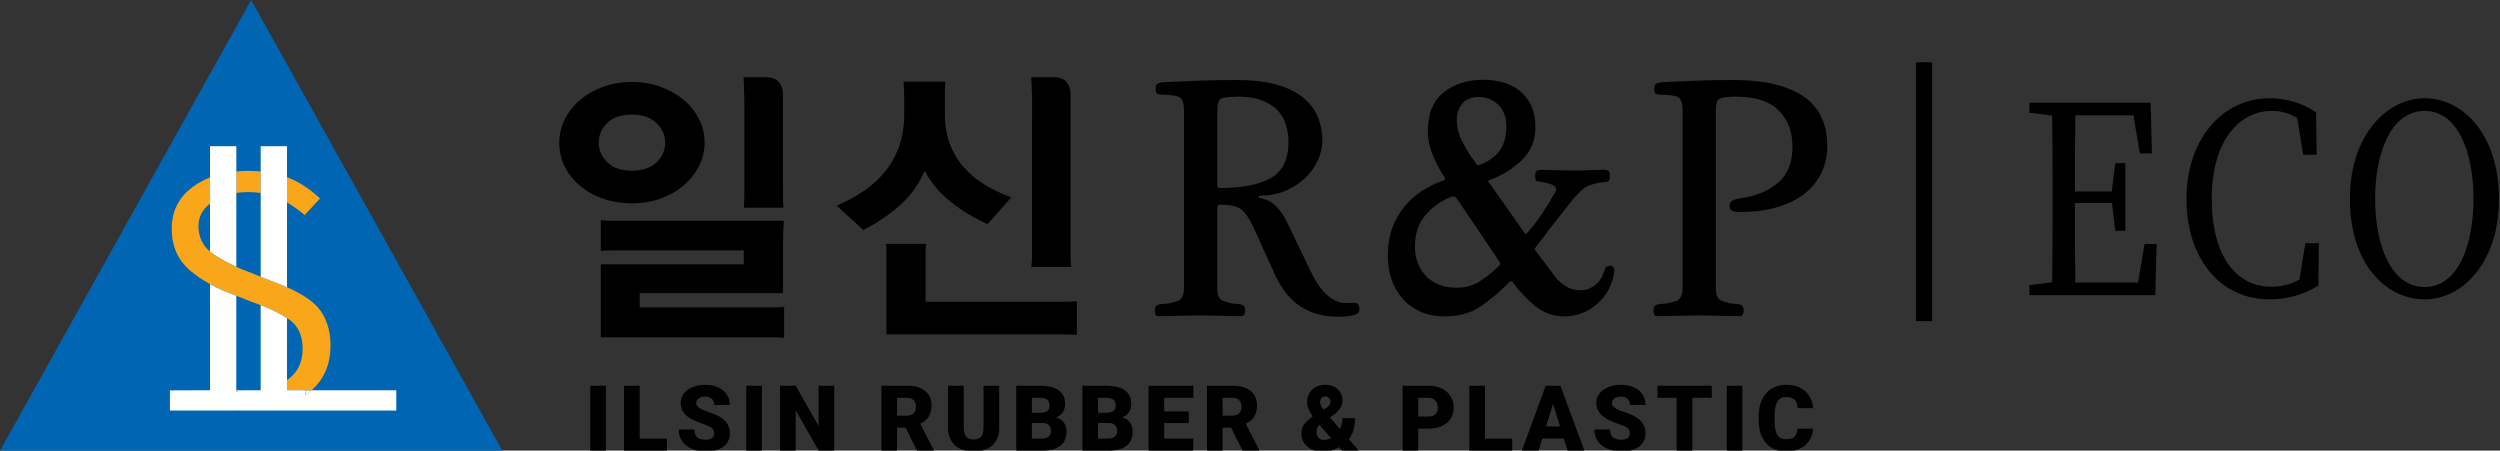 <?xml version="1.0" encoding="utf-8"?>
<!-- Generator: Adobe Illustrator 16.0.0, SVG Export Plug-In . SVG Version: 6.00 Build 0)  -->
<!DOCTYPE svg PUBLIC "-//W3C//DTD SVG 1.1//EN" "http://www.w3.org/Graphics/SVG/1.1/DTD/svg11.dtd">
<svg version="1.1" id="Layer_1" xmlns="http://www.w3.org/2000/svg" xmlns:xlink="http://www.w3.org/1999/xlink" x="0px" y="0px"
	 width="109.585px" height="19.752px" viewBox="0 0 109.585 19.752" enable-background="new 0 0 109.585 19.752"
	 xml:space="preserve">
<rect x="0" y="0" width="109.585" height="19.752" fill="#333333" stroke="none"/>
<g>
	<path d="M94.533,10.694l-0.059,2.244h-5.517V12.5l0.997-0.127c0.02-1.104,0.02-2.209,0.02-3.336V8.416c0-1.127,0-2.244-0.02-3.348
		l-0.997-0.126V4.504h5.311l0.059,2.22h-0.527l-0.284-1.668h-2.543c-0.02,1.093-0.02,2.197-0.02,3.336h1.614l0.156-1.243h0.439
		v2.968h-0.439l-0.146-1.219h-1.624c0,1.242,0,2.37,0.02,3.486h2.748l0.284-1.691H94.533z"/>
	<path d="M101.644,10.66l-0.02,1.852c-0.665,0.426-1.379,0.609-2.142,0.609c-2.162,0-3.639-1.783-3.639-4.406
		c0-2.577,1.545-4.407,3.639-4.407c0.616,0,1.34,0.138,2.044,0.621l0.02,1.853h-0.587l-0.264-1.611
		c-0.372-0.218-0.734-0.311-1.096-0.311c-1.478,0-2.65,1.346-2.65,3.854c0,2.52,1.075,3.854,2.611,3.854
		c0.4,0,0.821-0.081,1.232-0.311l0.264-1.599H101.644z"/>
	<path d="M109.539,8.715c0,2.772-1.574,4.406-3.257,4.406c-1.692,0-3.276-1.541-3.276-4.406c0-2.761,1.594-4.407,3.276-4.407
		C107.945,4.309,109.539,5.874,109.539,8.715z M106.282,12.581c1.486,0,2.142-1.875,2.142-3.866c0-1.979-0.655-3.854-2.142-3.854
		c-1.496,0-2.171,1.875-2.171,3.854C104.111,10.706,104.786,12.581,106.282,12.581z"/>
</g>
<rect x="83.984" y="2.73" width="0.709" height="11.347"/>
<g>
	<polygon fill="#0066B3" points="11.01,0 0,19.758 22.021,19.758 	"/>
	<g>
		<path fill="#FAA61A" d="M10.87,8.418c0.198,0,0.38,0.017,0.556,0.041V7.516c-0.183-0.015-0.374-0.025-0.576-0.025
			c-0.17,0-0.332,0.01-0.492,0.024v0.942C10.522,8.433,10.691,8.418,10.87,8.418"/>
		<path fill="#FAA61A" d="M13.354,9.429l0.671-0.726c-0.408-0.391-0.855-0.692-1.343-0.899C12.65,7.789,12.613,7.78,12.58,7.768
			v1.107C12.867,9.044,13.125,9.229,13.354,9.429"/>
		<path fill="#FFFFFF" d="M9.206,6.408v4.621c0.058,0.05,0.12,0.098,0.189,0.144c0.315,0.206,0.637,0.379,0.964,0.526V6.408H9.206z"
			/>
		<path fill="#FFFFFF" d="M10.359,17.997h0.31c-0.104-0.003-0.21-0.005-0.31-0.014V17.997z"/>
		<path fill="#FFFFFF" d="M10.359,17.168c0.096-0.022,0.195-0.044,0.295-0.06h-0.295V17.168z"/>
		<path fill="#FFFFFF" d="M11.287,17.997h0.14v-0.012C11.38,17.99,11.334,17.994,11.287,17.997"/>
		<path fill="#FFFFFF" d="M13.392,17.312c0.025-0.019,0.051-0.033,0.077-0.052c0.066-0.048,0.126-0.101,0.185-0.151h-0.261V17.312z"
			/>
		<path fill="#FAA61A" d="M13.934,13.477c-0.271-0.311-0.723-0.607-1.353-0.888c-0.229-0.102-0.478-0.202-0.754-0.3l-0.4-0.16
			l-0.603-0.24c-0.156-0.056-0.311-0.122-0.465-0.191c-0.326-0.147-0.649-0.322-0.964-0.526c-0.068-0.046-0.13-0.093-0.189-0.144
			C8.869,10.74,8.7,10.369,8.7,9.911c0-0.395,0.169-0.723,0.506-0.989V7.777C8.941,7.881,8.696,8.014,8.473,8.176
			c-0.631,0.457-0.946,1.075-0.946,1.852c0,0.765,0.273,1.379,0.82,1.843c0.256,0.216,0.544,0.41,0.859,0.585
			c0.349,0.195,0.732,0.364,1.153,0.508c0.013,0.003,0.024,0.009,0.037,0.014l0.584,0.232c0.158,0.054,0.306,0.111,0.447,0.165
			c0.478,0.189,0.862,0.38,1.154,0.57c0.038,0.025,0.077,0.049,0.111,0.074c0.382,0.276,0.574,0.696,0.574,1.263
			c0,0.581-0.208,1.024-0.624,1.334c-0.02,0.014-0.041,0.026-0.061,0.04v0.452h1.073c0.554-0.487,0.833-1.143,0.833-1.968
			C14.486,14.455,14.301,13.9,13.934,13.477"/>
		<path fill="#FFFFFF" d="M11.427,6.408v5.72l0.4,0.161c0.275,0.098,0.525,0.198,0.753,0.3V6.408H11.427z"/>
		<path fill="#FFFFFF" d="M13.653,17.108c-0.059,0.051-0.118,0.104-0.185,0.152c-0.025,0.018-0.052,0.034-0.078,0.051v-0.203h-0.811
			v-3.163c-0.292-0.19-0.677-0.381-1.153-0.57v3.733h-0.773c-0.1,0.016-0.198,0.037-0.295,0.058v-4.202
			c-0.421-0.144-0.804-0.314-1.153-0.508v4.652H8.602l-1.153,0.004v0.883h2.91v-0.012c0.1,0.007,0.207,0.009,0.311,0.012h0.618
			c0.047-0.001,0.093-0.006,0.14-0.01v0.01h5.942v-0.887H13.653z"/>
		<g>
			<path d="M24.516,6.245c0-0.364,0.083-0.708,0.247-1.027s0.39-0.603,0.676-0.845c0.286-0.243,0.622-0.433,1.008-0.572
				c0.386-0.139,0.804-0.208,1.254-0.208c0.451,0,0.869,0.071,1.255,0.213c0.385,0.144,0.722,0.332,1.008,0.567
				c0.286,0.242,0.511,0.525,0.675,0.845c0.165,0.32,0.247,0.664,0.247,1.027s-0.082,0.708-0.247,1.034
				c-0.164,0.325-0.389,0.607-0.675,0.852c-0.286,0.242-0.623,0.433-1.008,0.572c-0.386,0.139-0.804,0.208-1.255,0.208
				c-0.45,0-0.871-0.067-1.261-0.201c-0.39-0.136-0.728-0.324-1.014-0.567c-0.286-0.234-0.51-0.513-0.67-0.838
				C24.596,6.98,24.516,6.626,24.516,6.245z M27.701,7.481c0.469,0,0.828-0.123,1.08-0.364c0.25-0.244,0.376-0.533,0.376-0.872
				c0-0.33-0.129-0.616-0.39-0.858c-0.26-0.244-0.615-0.364-1.066-0.364c-0.467,0-0.828,0.121-1.079,0.364
				c-0.251,0.242-0.377,0.528-0.377,0.858c0,0.338,0.125,0.628,0.377,0.872C26.873,7.358,27.234,7.481,27.701,7.481z M26.336,11.588
				h6.266v-0.611h-5.356c-0.147,0-0.298,0-0.455,0c-0.156,0-0.308,0.008-0.455,0.026V9.652c0.139,0.017,0.282,0.025,0.429,0.025
				s0.294,0,0.442,0h7.151c-0.026,0.389-0.039,0.797-0.039,1.222v1.95h-6.28v0.625h5.448c0.147,0,0.292,0,0.435,0
				s0.293-0.009,0.449-0.025v1.363c-0.156-0.017-0.31-0.025-0.461-0.025c-0.151,0-0.301,0-0.449,0h-7.125V11.588z M34.319,8.053
				c0,0.181,0,0.358,0,0.533c0,0.173,0.008,0.346,0.026,0.52h-1.743c0.018-0.174,0.027-0.347,0.027-0.52c0-0.174,0-0.352,0-0.533
				V5.348c0-0.113,0-0.262,0-0.449c0-0.186,0-0.378,0-0.579c-0.009-0.2-0.015-0.386-0.02-0.559c-0.004-0.174-0.01-0.299-0.019-0.377
				h0.961c0.278,0,0.475,0.071,0.592,0.215c0.117,0.142,0.175,0.318,0.175,0.526V8.053z"/>
			<path d="M41.417,4.971c0,0.502,0.074,0.95,0.221,1.339C41.786,6.7,41.99,7.042,42.25,7.336c0.26,0.295,0.568,0.55,0.923,0.767
				c0.355,0.216,0.742,0.399,1.158,0.547L43.29,9.819c-0.581-0.25-1.118-0.573-1.612-0.968C41.184,8.457,40.801,8,40.533,7.481
				c-0.251,0.597-0.62,1.108-1.105,1.533c-0.485,0.425-1.015,0.78-1.587,1.066l-1.169-1.066c0.45-0.189,0.858-0.411,1.222-0.663
				c0.364-0.25,0.676-0.542,0.936-0.87c0.26-0.331,0.459-0.701,0.598-1.112s0.208-0.878,0.208-1.398V4.424
				c0-0.147-0.002-0.281-0.006-0.402c-0.005-0.12-0.012-0.27-0.021-0.442h1.833c-0.017,0.122-0.025,0.255-0.025,0.403
				s0,0.294,0,0.441V4.971z M38.856,11.368c0-0.122,0-0.237,0-0.346c0-0.108-0.008-0.218-0.026-0.332h1.768
				c-0.017,0.086-0.026,0.169-0.026,0.247s0,0.161,0,0.248v2.041h5.474c0.189,0,0.381,0,0.572,0c0.189,0,0.385-0.009,0.585-0.025
				v1.482c-0.2-0.019-0.396-0.027-0.585-0.027c-0.191,0-0.382,0-0.572,0h-7.19V11.368z M45.24,5.348c0-0.113,0-0.262,0-0.449
				c0-0.186,0-0.378,0-0.579c-0.009-0.2-0.015-0.386-0.02-0.559c-0.005-0.174-0.011-0.299-0.02-0.377h0.962
				c0.277,0,0.474,0.071,0.591,0.215c0.117,0.142,0.175,0.318,0.175,0.526v6.526c0,0.183,0,0.36,0,0.533
				c0,0.174,0.008,0.347,0.026,0.52h-1.743c0.017-0.173,0.026-0.346,0.026-0.52c0-0.173,0-0.351,0-0.533V5.348z"/>
			<path d="M53.357,9.151v3.459c0,0.187,0.024,0.321,0.069,0.404c0.047,0.085,0.108,0.141,0.183,0.17
				c0.093,0.037,0.197,0.069,0.308,0.098c0.112,0.027,0.224,0.041,0.336,0.041c0.112,0.01,0.194,0.03,0.245,0.063
				c0.052,0.032,0.078,0.108,0.078,0.23c0,0.074-0.01,0.129-0.029,0.161c-0.019,0.033-0.042,0.054-0.069,0.064
				c-0.028,0.019-0.066,0.025-0.112,0.02c-0.046-0.005-0.098-0.007-0.154-0.007c-0.037,0-0.126,0-0.266,0
				c-0.139,0-0.293-0.005-0.462-0.013c-0.168,0-0.334-0.004-0.497-0.009c-0.164-0.003-0.288-0.007-0.372-0.007
				c-0.083,0-0.212,0.004-0.385,0.007c-0.173,0.005-0.348,0.009-0.525,0.009c-0.178,0.008-0.336,0.013-0.477,0.013
				c-0.139,0-0.219,0-0.238,0c-0.066,0-0.122,0.002-0.168,0.007c-0.047,0.006-0.084-0.001-0.113-0.02
				c-0.027-0.011-0.048-0.031-0.063-0.064c-0.014-0.032-0.021-0.087-0.021-0.161c0-0.122,0.025-0.198,0.076-0.23
				c0.052-0.033,0.134-0.054,0.246-0.063c0.112,0,0.231-0.014,0.357-0.041c0.126-0.028,0.24-0.061,0.344-0.098
				c0.064-0.029,0.124-0.087,0.174-0.177c0.051-0.088,0.077-0.235,0.077-0.439V4.825c0-0.159-0.021-0.289-0.063-0.393
				c-0.041-0.103-0.1-0.167-0.174-0.196c-0.093-0.027-0.198-0.049-0.315-0.063c-0.117-0.014-0.232-0.021-0.344-0.021
				s-0.198-0.012-0.259-0.036c-0.061-0.023-0.091-0.104-0.091-0.246c0-0.056,0.007-0.098,0.022-0.125
				c0.013-0.029,0.034-0.052,0.063-0.071c0.028-0.019,0.061-0.032,0.098-0.042c0.037-0.008,0.079-0.017,0.125-0.027
				c0.561-0.028,1.1-0.05,1.618-0.069c0.518-0.019,1.066-0.028,1.645-0.028c1.222,0,2.151,0.228,2.786,0.685
				c0.635,0.459,0.953,1.121,0.953,1.988c0,0.29-0.068,0.577-0.204,0.862c-0.135,0.284-0.319,0.538-0.553,0.763
				c-0.243,0.234-0.529,0.42-0.861,0.56c-0.331,0.141-0.697,0.21-1.098,0.21c-0.056,0.008-0.084,0.025-0.084,0.049
				c0,0.024,0.019,0.04,0.056,0.05c0.281,0.056,0.511,0.169,0.693,0.341c0.182,0.174,0.343,0.4,0.482,0.68l1.093,2.268
				c0.243,0.486,0.502,0.833,0.777,1.042c0.274,0.21,0.553,0.302,0.833,0.274c0.167-0.01,0.284-0.009,0.35,0.007
				c0.064,0.014,0.112,0.076,0.14,0.188c0.019,0.085,0.007,0.157-0.035,0.219c-0.042,0.06-0.134,0.104-0.273,0.132
				c-0.057,0.01-0.11,0.019-0.161,0.028c-0.051,0.009-0.105,0.014-0.161,0.014c-0.046,0.011-0.098,0.014-0.154,0.014
				c-0.056,0-0.112,0-0.167,0c-0.616,0-1.156-0.146-1.618-0.44c-0.462-0.294-0.842-0.768-1.141-1.421L54.94,9.95
				c-0.196-0.411-0.388-0.677-0.575-0.799S53.889,8.97,53.498,8.97c-0.057,0-0.094,0.012-0.113,0.034
				C53.367,9.027,53.357,9.076,53.357,9.151z M53.357,8.073c0,0.074,0.009,0.122,0.028,0.14s0.056,0.027,0.113,0.027
				c0.951,0,1.686-0.144,2.205-0.434c0.518-0.289,0.777-0.821,0.777-1.596c0-0.243-0.036-0.483-0.105-0.721
				c-0.07-0.238-0.189-0.45-0.357-0.638c-0.168-0.176-0.394-0.323-0.679-0.44c-0.285-0.117-0.637-0.176-1.057-0.176
				c-0.093,0-0.215,0.005-0.364,0.015c-0.149,0.008-0.266,0.027-0.35,0.056c-0.084,0.027-0.141,0.088-0.167,0.182
				c-0.029,0.093-0.042,0.233-0.042,0.419V8.073z"/>
			<path d="M66.168,12.358c-0.401,0.409-0.818,0.765-1.254,1.063c-0.433,0.3-0.959,0.448-1.574,0.448
				c-0.421,0-0.786-0.072-1.1-0.217c-0.313-0.146-0.576-0.343-0.79-0.596c-0.206-0.241-0.361-0.522-0.462-0.839
				c-0.104-0.318-0.154-0.648-0.154-0.995c0-0.466,0.066-0.882,0.202-1.246c0.136-0.364,0.32-0.68,0.553-0.951
				c0.226-0.271,0.483-0.498,0.777-0.681c0.294-0.181,0.601-0.329,0.917-0.44c0.028-0.01,0.047-0.025,0.057-0.049
				c0.009-0.023,0-0.059-0.028-0.104c-0.074-0.093-0.163-0.239-0.266-0.435s-0.169-0.335-0.196-0.419
				c-0.085-0.178-0.149-0.369-0.196-0.574c-0.047-0.205-0.069-0.393-0.069-0.56c0-0.776,0.232-1.348,0.699-1.715
				c0.467-0.369,1.055-0.553,1.765-0.553c0.29,0,0.571,0.039,0.847,0.118s0.516,0.203,0.722,0.371
				c0.205,0.169,0.371,0.384,0.497,0.645s0.189,0.574,0.189,0.938c0,0.589-0.201,1.073-0.603,1.458
				c-0.401,0.382-0.869,0.671-1.399,0.866c-0.029,0.01-0.05,0.022-0.064,0.035c-0.015,0.014-0.008,0.036,0.021,0.063l1.582,2.241
				c0,0.01,0.007,0.017,0.021,0.022c0.015,0.003,0.03,0.001,0.049-0.008c0.253-0.279,0.486-0.581,0.701-0.902
				c0.214-0.324,0.401-0.628,0.56-0.917c0.038-0.075,0.046-0.135,0.027-0.183c-0.019-0.046-0.056-0.088-0.111-0.125
				c-0.065-0.029-0.147-0.056-0.245-0.085c-0.099-0.027-0.185-0.045-0.26-0.056c-0.13-0.008-0.211-0.027-0.244-0.056
				c-0.033-0.029-0.049-0.098-0.049-0.21c0-0.111,0.021-0.184,0.063-0.216c0.041-0.034,0.118-0.049,0.229-0.049
				c0.011,0,0.08,0.002,0.211,0.007s0.28,0.007,0.447,0.007c0.16,0.01,0.318,0.014,0.477,0.014c0.159,0,0.275,0,0.35,0
				c0.019,0,0.082,0,0.189,0c0.106,0,0.227-0.003,0.357-0.014c0.131,0,0.259-0.002,0.384-0.007c0.128-0.005,0.223-0.007,0.288-0.007
				c0.103,0,0.175,0.016,0.217,0.049c0.042,0.032,0.063,0.105,0.063,0.216c0,0.112-0.02,0.186-0.057,0.223
				c-0.037,0.038-0.112,0.056-0.224,0.056c-0.121,0.01-0.229,0.027-0.321,0.049c-0.094,0.024-0.188,0.049-0.281,0.078
				C69.599,8.153,69.515,8.2,69.43,8.256c-0.083,0.056-0.187,0.154-0.308,0.292C69.04,8.633,68.95,8.733,68.856,8.85
				c-0.093,0.117-0.186,0.237-0.279,0.357c-0.103,0.131-0.207,0.264-0.314,0.399c-0.108,0.135-0.213,0.27-0.316,0.4l-0.616,0.812
				c-0.037,0.046-0.056,0.081-0.056,0.105c0,0.022,0.015,0.049,0.042,0.076l0.701,0.924c0.167,0.252,0.354,0.448,0.56,0.588
				c0.205,0.14,0.434,0.21,0.686,0.21c0.253,0,0.472-0.074,0.658-0.225c0.187-0.149,0.322-0.359,0.406-0.63
				c0.02-0.074,0.051-0.13,0.099-0.167c0.046-0.037,0.102-0.056,0.167-0.056c0.066,0.008,0.112,0.041,0.142,0.098
				c0.026,0.056,0.031,0.135,0.013,0.237c-0.093,0.56-0.348,1.015-0.764,1.366c-0.415,0.351-0.888,0.524-1.421,0.524
				c-0.467,0-0.882-0.144-1.246-0.433c-0.363-0.29-0.704-0.65-1.021-1.078c-0.019-0.019-0.037-0.031-0.057-0.036
				C66.219,12.317,66.196,12.33,66.168,12.358z M65.692,11.671c0.01-0.009,0.019-0.019,0.028-0.027
				c0.009-0.01,0.019-0.024,0.028-0.042c0.009-0.019,0.011-0.041,0.007-0.063c-0.005-0.023-0.017-0.049-0.035-0.078l-1.862-2.758
				c-0.037-0.045-0.07-0.075-0.098-0.083c-0.028-0.01-0.07-0.01-0.126,0c-0.448,0.168-0.828,0.434-1.142,0.798
				c-0.313,0.363-0.469,0.826-0.469,1.386c0,0.533,0.163,0.966,0.49,1.303c0.326,0.335,0.77,0.504,1.329,0.504
				c0.402,0,0.75-0.099,1.045-0.294C65.181,12.119,65.45,11.904,65.692,11.671z M64.698,7.163c0.02,0.037,0.043,0.064,0.07,0.078
				c0.028,0.014,0.065,0.007,0.112-0.022c0.364-0.139,0.646-0.342,0.847-0.607c0.201-0.268,0.302-0.625,0.302-1.072
				c0-0.4-0.117-0.717-0.351-0.946s-0.519-0.342-0.854-0.342c-0.328,0-0.569,0.096-0.729,0.293c-0.159,0.196-0.238,0.43-0.238,0.701
				c0,0.326,0.086,0.658,0.26,0.993C64.291,6.575,64.483,6.883,64.698,7.163z"/>
			<path d="M73.757,4.825c0-0.159-0.021-0.289-0.063-0.393c-0.042-0.103-0.101-0.167-0.175-0.196
				c-0.093-0.027-0.198-0.049-0.314-0.063c-0.117-0.014-0.232-0.021-0.344-0.021c-0.112,0-0.198-0.012-0.259-0.036
				c-0.062-0.023-0.092-0.104-0.092-0.246c0-0.056,0.008-0.098,0.022-0.125c0.014-0.029,0.033-0.052,0.063-0.071
				c0.027-0.019,0.061-0.032,0.098-0.042c0.037-0.008,0.079-0.017,0.125-0.027c0.561-0.028,1.084-0.05,1.569-0.069
				c0.485-0.019,1.012-0.028,1.582-0.028c0.766,0,1.412,0.072,1.939,0.216c0.527,0.146,0.954,0.344,1.28,0.596
				c0.317,0.252,0.549,0.555,0.693,0.911c0.145,0.354,0.217,0.746,0.217,1.176c0,0.409-0.081,0.79-0.245,1.141
				c-0.163,0.35-0.403,0.655-0.721,0.917c-0.327,0.261-0.729,0.464-1.204,0.609c-0.476,0.144-1.027,0.217-1.651,0.217
				c-0.159,0-0.275-0.019-0.351-0.056c-0.074-0.037-0.111-0.112-0.111-0.225c0-0.083,0.029-0.148,0.09-0.194
				c0.061-0.047,0.166-0.084,0.315-0.113c0.681-0.083,1.243-0.305,1.688-0.666c0.442-0.358,0.665-0.896,0.665-1.616
				c0-0.645-0.201-1.169-0.602-1.576c-0.402-0.406-1.033-0.609-1.891-0.609c-0.104,0-0.217,0.005-0.344,0.015
				c-0.125,0.008-0.23,0.027-0.315,0.056c-0.083,0.027-0.14,0.088-0.167,0.182c-0.029,0.093-0.042,0.233-0.042,0.419v7.702
				c0,0.187,0.023,0.321,0.069,0.404c0.047,0.085,0.107,0.141,0.183,0.17c0.093,0.037,0.196,0.069,0.308,0.098
				c0.112,0.027,0.224,0.041,0.336,0.041c0.112,0.01,0.194,0.03,0.245,0.063c0.051,0.032,0.077,0.108,0.077,0.23
				c0,0.074-0.01,0.129-0.028,0.161c-0.019,0.033-0.042,0.054-0.069,0.064c-0.029,0.019-0.066,0.025-0.112,0.02
				c-0.047-0.005-0.098-0.007-0.154-0.007c-0.037,0-0.126,0-0.266,0s-0.294-0.005-0.462-0.013c-0.169,0-0.334-0.004-0.497-0.009
				c-0.164-0.003-0.287-0.007-0.371-0.007s-0.213,0.004-0.386,0.007c-0.172,0.005-0.347,0.009-0.524,0.009
				c-0.178,0.008-0.337,0.013-0.476,0.013c-0.141,0-0.22,0-0.238,0c-0.066,0-0.122,0.002-0.168,0.007
				c-0.047,0.006-0.084-0.001-0.113-0.02c-0.026-0.011-0.048-0.031-0.063-0.064c-0.014-0.032-0.02-0.087-0.02-0.161
				c0-0.122,0.024-0.198,0.075-0.23c0.052-0.033,0.134-0.054,0.246-0.063c0.111,0,0.23-0.014,0.356-0.041
				c0.126-0.028,0.24-0.061,0.344-0.098c0.064-0.029,0.124-0.087,0.175-0.177c0.051-0.088,0.077-0.235,0.077-0.439V4.825z"/>
		</g>
		<g>
			<path d="M26.557,19.752h-0.684v-2.845h0.684V19.752z"/>
			<path d="M28.038,19.225h1.194v0.527h-1.879v-2.845h0.685V19.225z"/>
			<path d="M31.308,18.995c0-0.1-0.036-0.177-0.107-0.233c-0.07-0.056-0.195-0.114-0.374-0.174
				c-0.179-0.061-0.324-0.118-0.438-0.175c-0.369-0.181-0.552-0.43-0.552-0.746c0-0.157,0.046-0.296,0.138-0.416
				c0.091-0.12,0.222-0.215,0.389-0.281c0.168-0.067,0.357-0.102,0.567-0.102c0.204,0,0.387,0.037,0.55,0.11
				c0.162,0.072,0.288,0.176,0.377,0.312c0.09,0.135,0.135,0.289,0.135,0.462h-0.683c0-0.117-0.036-0.207-0.106-0.27
				c-0.071-0.063-0.168-0.096-0.289-0.096c-0.123,0-0.219,0.026-0.291,0.081c-0.071,0.054-0.106,0.121-0.106,0.206
				c0,0.072,0.039,0.139,0.118,0.198c0.078,0.06,0.216,0.12,0.412,0.183c0.196,0.064,0.358,0.132,0.484,0.205
				c0.308,0.177,0.461,0.421,0.461,0.732c0,0.249-0.094,0.443-0.281,0.586c-0.188,0.142-0.444,0.213-0.771,0.213
				c-0.231,0-0.439-0.042-0.626-0.123c-0.187-0.084-0.327-0.197-0.422-0.341c-0.094-0.144-0.141-0.31-0.141-0.497h0.688
				c0,0.151,0.039,0.264,0.119,0.337c0.078,0.072,0.207,0.108,0.383,0.108c0.113,0,0.202-0.024,0.268-0.073
				S31.308,19.084,31.308,18.995z"/>
			<path d="M33.396,19.752h-0.684v-2.845h0.684V19.752z"/>
			<path d="M36.568,19.752h-0.682l-1.008-1.77v1.77h-0.685v-2.845h0.685l1.006,1.771v-1.771h0.684V19.752z"/>
			<path d="M39.695,18.745h-0.372v1.007h-0.686v-2.845h1.12c0.337,0,0.601,0.074,0.79,0.225c0.191,0.149,0.286,0.361,0.286,0.635
				c0,0.197-0.041,0.361-0.12,0.491c-0.08,0.13-0.207,0.235-0.376,0.316l0.594,1.147v0.03h-0.735L39.695,18.745z M39.323,18.219
				h0.434c0.13,0,0.229-0.035,0.293-0.104c0.065-0.069,0.099-0.164,0.099-0.287c0-0.122-0.034-0.219-0.1-0.288
				c-0.066-0.069-0.165-0.104-0.293-0.104h-0.434V18.219z"/>
			<path d="M43.798,16.907v1.861c0,0.212-0.045,0.395-0.134,0.549c-0.09,0.153-0.219,0.272-0.388,0.353
				c-0.167,0.081-0.366,0.121-0.596,0.121c-0.345,0-0.619-0.09-0.817-0.27c-0.2-0.181-0.301-0.426-0.305-0.739v-1.875h0.688v1.889
				c0.009,0.312,0.153,0.467,0.434,0.467c0.142,0,0.25-0.038,0.323-0.116s0.109-0.205,0.109-0.381v-1.858H43.798z"/>
			<path d="M44.546,19.752v-2.845h1.021c0.365,0,0.645,0.067,0.835,0.201s0.286,0.329,0.286,0.584c0,0.147-0.034,0.272-0.102,0.378
				c-0.068,0.104-0.167,0.181-0.298,0.229c0.148,0.039,0.262,0.111,0.342,0.219c0.079,0.108,0.118,0.238,0.118,0.391
				c0,0.279-0.088,0.489-0.264,0.628c-0.176,0.141-0.438,0.212-0.784,0.215H44.546z M45.231,18.094h0.358
				c0.149-0.002,0.255-0.029,0.32-0.083c0.064-0.053,0.096-0.132,0.096-0.237c0-0.12-0.035-0.206-0.104-0.259
				c-0.068-0.052-0.18-0.079-0.334-0.079h-0.336V18.094z M45.231,18.542v0.683h0.449c0.124,0,0.218-0.029,0.285-0.085
				c0.067-0.058,0.1-0.138,0.1-0.239c0-0.236-0.118-0.356-0.354-0.358H45.231z"/>
			<path d="M47.446,19.752v-2.845h1.022c0.365,0,0.644,0.067,0.834,0.201c0.191,0.134,0.286,0.329,0.286,0.584
				c0,0.147-0.034,0.272-0.102,0.378c-0.068,0.104-0.167,0.181-0.298,0.229c0.148,0.039,0.262,0.111,0.342,0.219
				c0.08,0.108,0.119,0.238,0.119,0.391c0,0.279-0.088,0.489-0.264,0.628c-0.177,0.141-0.438,0.212-0.785,0.215H47.446z
				 M48.131,18.094h0.358c0.15-0.002,0.256-0.029,0.321-0.083c0.063-0.053,0.095-0.132,0.095-0.237c0-0.12-0.034-0.206-0.104-0.259
				c-0.068-0.052-0.18-0.079-0.333-0.079h-0.337V18.094z M48.131,18.542v0.683h0.45c0.124,0,0.218-0.029,0.284-0.085
				c0.067-0.058,0.1-0.138,0.1-0.239c0-0.236-0.118-0.356-0.354-0.358H48.131z"/>
			<path d="M52.11,18.544h-1.078v0.681h1.273v0.527h-1.959v-2.845h1.963v0.53h-1.278v0.599h1.078V18.544z"/>
			<path d="M53.961,18.745h-0.371v1.007h-0.685v-2.845h1.119c0.336,0,0.601,0.074,0.791,0.225c0.19,0.149,0.285,0.361,0.285,0.635
				c0,0.197-0.041,0.361-0.12,0.491s-0.206,0.235-0.375,0.316l0.594,1.147v0.03h-0.734L53.961,18.745z M53.591,18.219h0.434
				c0.13,0,0.228-0.035,0.294-0.104c0.065-0.069,0.098-0.164,0.098-0.287c0-0.122-0.033-0.219-0.1-0.288
				c-0.066-0.069-0.164-0.104-0.292-0.104h-0.434V18.219z"/>
			<path d="M57.543,18.254c-0.077-0.109-0.137-0.214-0.18-0.313c-0.044-0.101-0.066-0.201-0.066-0.307
				c0-0.229,0.075-0.415,0.223-0.557c0.148-0.141,0.343-0.211,0.582-0.211c0.215,0,0.393,0.065,0.533,0.195
				c0.141,0.131,0.21,0.293,0.21,0.488c0,0.241-0.133,0.457-0.399,0.645l-0.149,0.103l0.438,0.503
				c0.072-0.144,0.107-0.301,0.107-0.471h0.553c0,0.385-0.089,0.69-0.265,0.923l0.433,0.499h-0.734l-0.133-0.15
				c-0.109,0.064-0.221,0.113-0.335,0.144c-0.114,0.032-0.243,0.048-0.386,0.048c-0.282,0-0.507-0.074-0.676-0.222
				c-0.17-0.147-0.254-0.342-0.254-0.584c0-0.131,0.034-0.251,0.101-0.357c0.067-0.106,0.198-0.23,0.392-0.372L57.543,18.254z
				 M58.019,19.285c0.114,0,0.223-0.027,0.328-0.079l-0.512-0.583l-0.018,0.013c-0.075,0.089-0.112,0.192-0.112,0.308
				c0,0.095,0.03,0.176,0.09,0.242C57.856,19.251,57.93,19.285,58.019,19.285z M57.866,17.626c0,0.092,0.049,0.202,0.148,0.332
				l0.131-0.081c0.06-0.039,0.104-0.08,0.13-0.122c0.028-0.04,0.042-0.095,0.042-0.157c0-0.061-0.021-0.111-0.063-0.157
				c-0.042-0.044-0.093-0.066-0.154-0.066c-0.074,0-0.13,0.024-0.172,0.069C57.887,17.489,57.866,17.551,57.866,17.626z"/>
			<path d="M62.167,18.787v0.965h-0.685v-2.845h1.135c0.217,0,0.41,0.041,0.577,0.12c0.167,0.081,0.297,0.194,0.389,0.342
				c0.092,0.149,0.139,0.316,0.139,0.503c0,0.277-0.101,0.499-0.3,0.665c-0.198,0.168-0.471,0.25-0.816,0.25H62.167z M62.167,18.258
				h0.45c0.133,0,0.234-0.034,0.304-0.1c0.069-0.066,0.104-0.161,0.104-0.281c0-0.134-0.036-0.238-0.107-0.318
				c-0.072-0.079-0.17-0.12-0.294-0.121h-0.457V18.258z"/>
			<path d="M65.091,19.225h1.194v0.527h-1.88v-2.845h0.686V19.225z"/>
			<path d="M68.546,19.221h-0.939l-0.164,0.531H66.71l1.044-2.845h0.645l1.051,2.845h-0.737L68.546,19.221z M67.772,18.691h0.61
				l-0.307-0.987L67.772,18.691z"/>
			<path d="M71.443,18.995c0-0.1-0.035-0.177-0.106-0.233c-0.069-0.056-0.195-0.114-0.374-0.174
				c-0.178-0.061-0.323-0.118-0.438-0.175c-0.368-0.181-0.553-0.43-0.553-0.746c0-0.157,0.046-0.296,0.139-0.416
				c0.091-0.12,0.222-0.215,0.389-0.281c0.168-0.067,0.357-0.102,0.567-0.102c0.204,0,0.388,0.037,0.55,0.11
				c0.161,0.072,0.288,0.176,0.378,0.312c0.089,0.135,0.134,0.289,0.134,0.462h-0.683c0-0.117-0.035-0.207-0.106-0.27
				c-0.071-0.063-0.168-0.096-0.289-0.096c-0.122,0-0.219,0.026-0.29,0.081c-0.07,0.054-0.106,0.121-0.106,0.206
				c0,0.072,0.039,0.139,0.118,0.198c0.077,0.06,0.215,0.12,0.411,0.183c0.197,0.064,0.358,0.132,0.484,0.205
				c0.309,0.177,0.461,0.421,0.461,0.732c0,0.249-0.094,0.443-0.28,0.586c-0.188,0.142-0.444,0.213-0.772,0.213
				c-0.23,0-0.438-0.042-0.626-0.123c-0.187-0.084-0.327-0.197-0.423-0.341c-0.094-0.144-0.141-0.31-0.141-0.497h0.688
				c0,0.151,0.039,0.264,0.119,0.337c0.078,0.072,0.206,0.108,0.383,0.108c0.113,0,0.203-0.024,0.269-0.073
				C71.411,19.153,71.443,19.084,71.443,18.995z"/>
			<path d="M75.034,17.438h-0.854v2.314h-0.686v-2.314h-0.838v-0.53h2.378V17.438z"/>
			<path d="M76.373,19.752H75.69v-2.845h0.683V19.752z"/>
			<path d="M79.47,18.789c-0.01,0.198-0.062,0.373-0.16,0.524c-0.098,0.151-0.234,0.27-0.411,0.353
				c-0.176,0.083-0.377,0.125-0.604,0.125c-0.373,0-0.668-0.121-0.883-0.365s-0.322-0.588-0.322-1.031v-0.141
				c0-0.278,0.048-0.522,0.146-0.732c0.098-0.208,0.236-0.371,0.419-0.484s0.394-0.17,0.633-0.17c0.345,0,0.622,0.091,0.833,0.271
				c0.209,0.182,0.328,0.432,0.356,0.752h-0.684c-0.005-0.173-0.049-0.298-0.13-0.374c-0.083-0.074-0.208-0.113-0.376-0.113
				c-0.171,0-0.295,0.064-0.375,0.192c-0.079,0.127-0.121,0.33-0.124,0.611v0.201c0,0.303,0.037,0.52,0.113,0.65
				c0.076,0.13,0.208,0.194,0.394,0.194c0.158,0,0.278-0.035,0.361-0.109c0.083-0.075,0.128-0.193,0.133-0.354H79.47z"/>
		</g>
	</g>
</g>
</svg>
